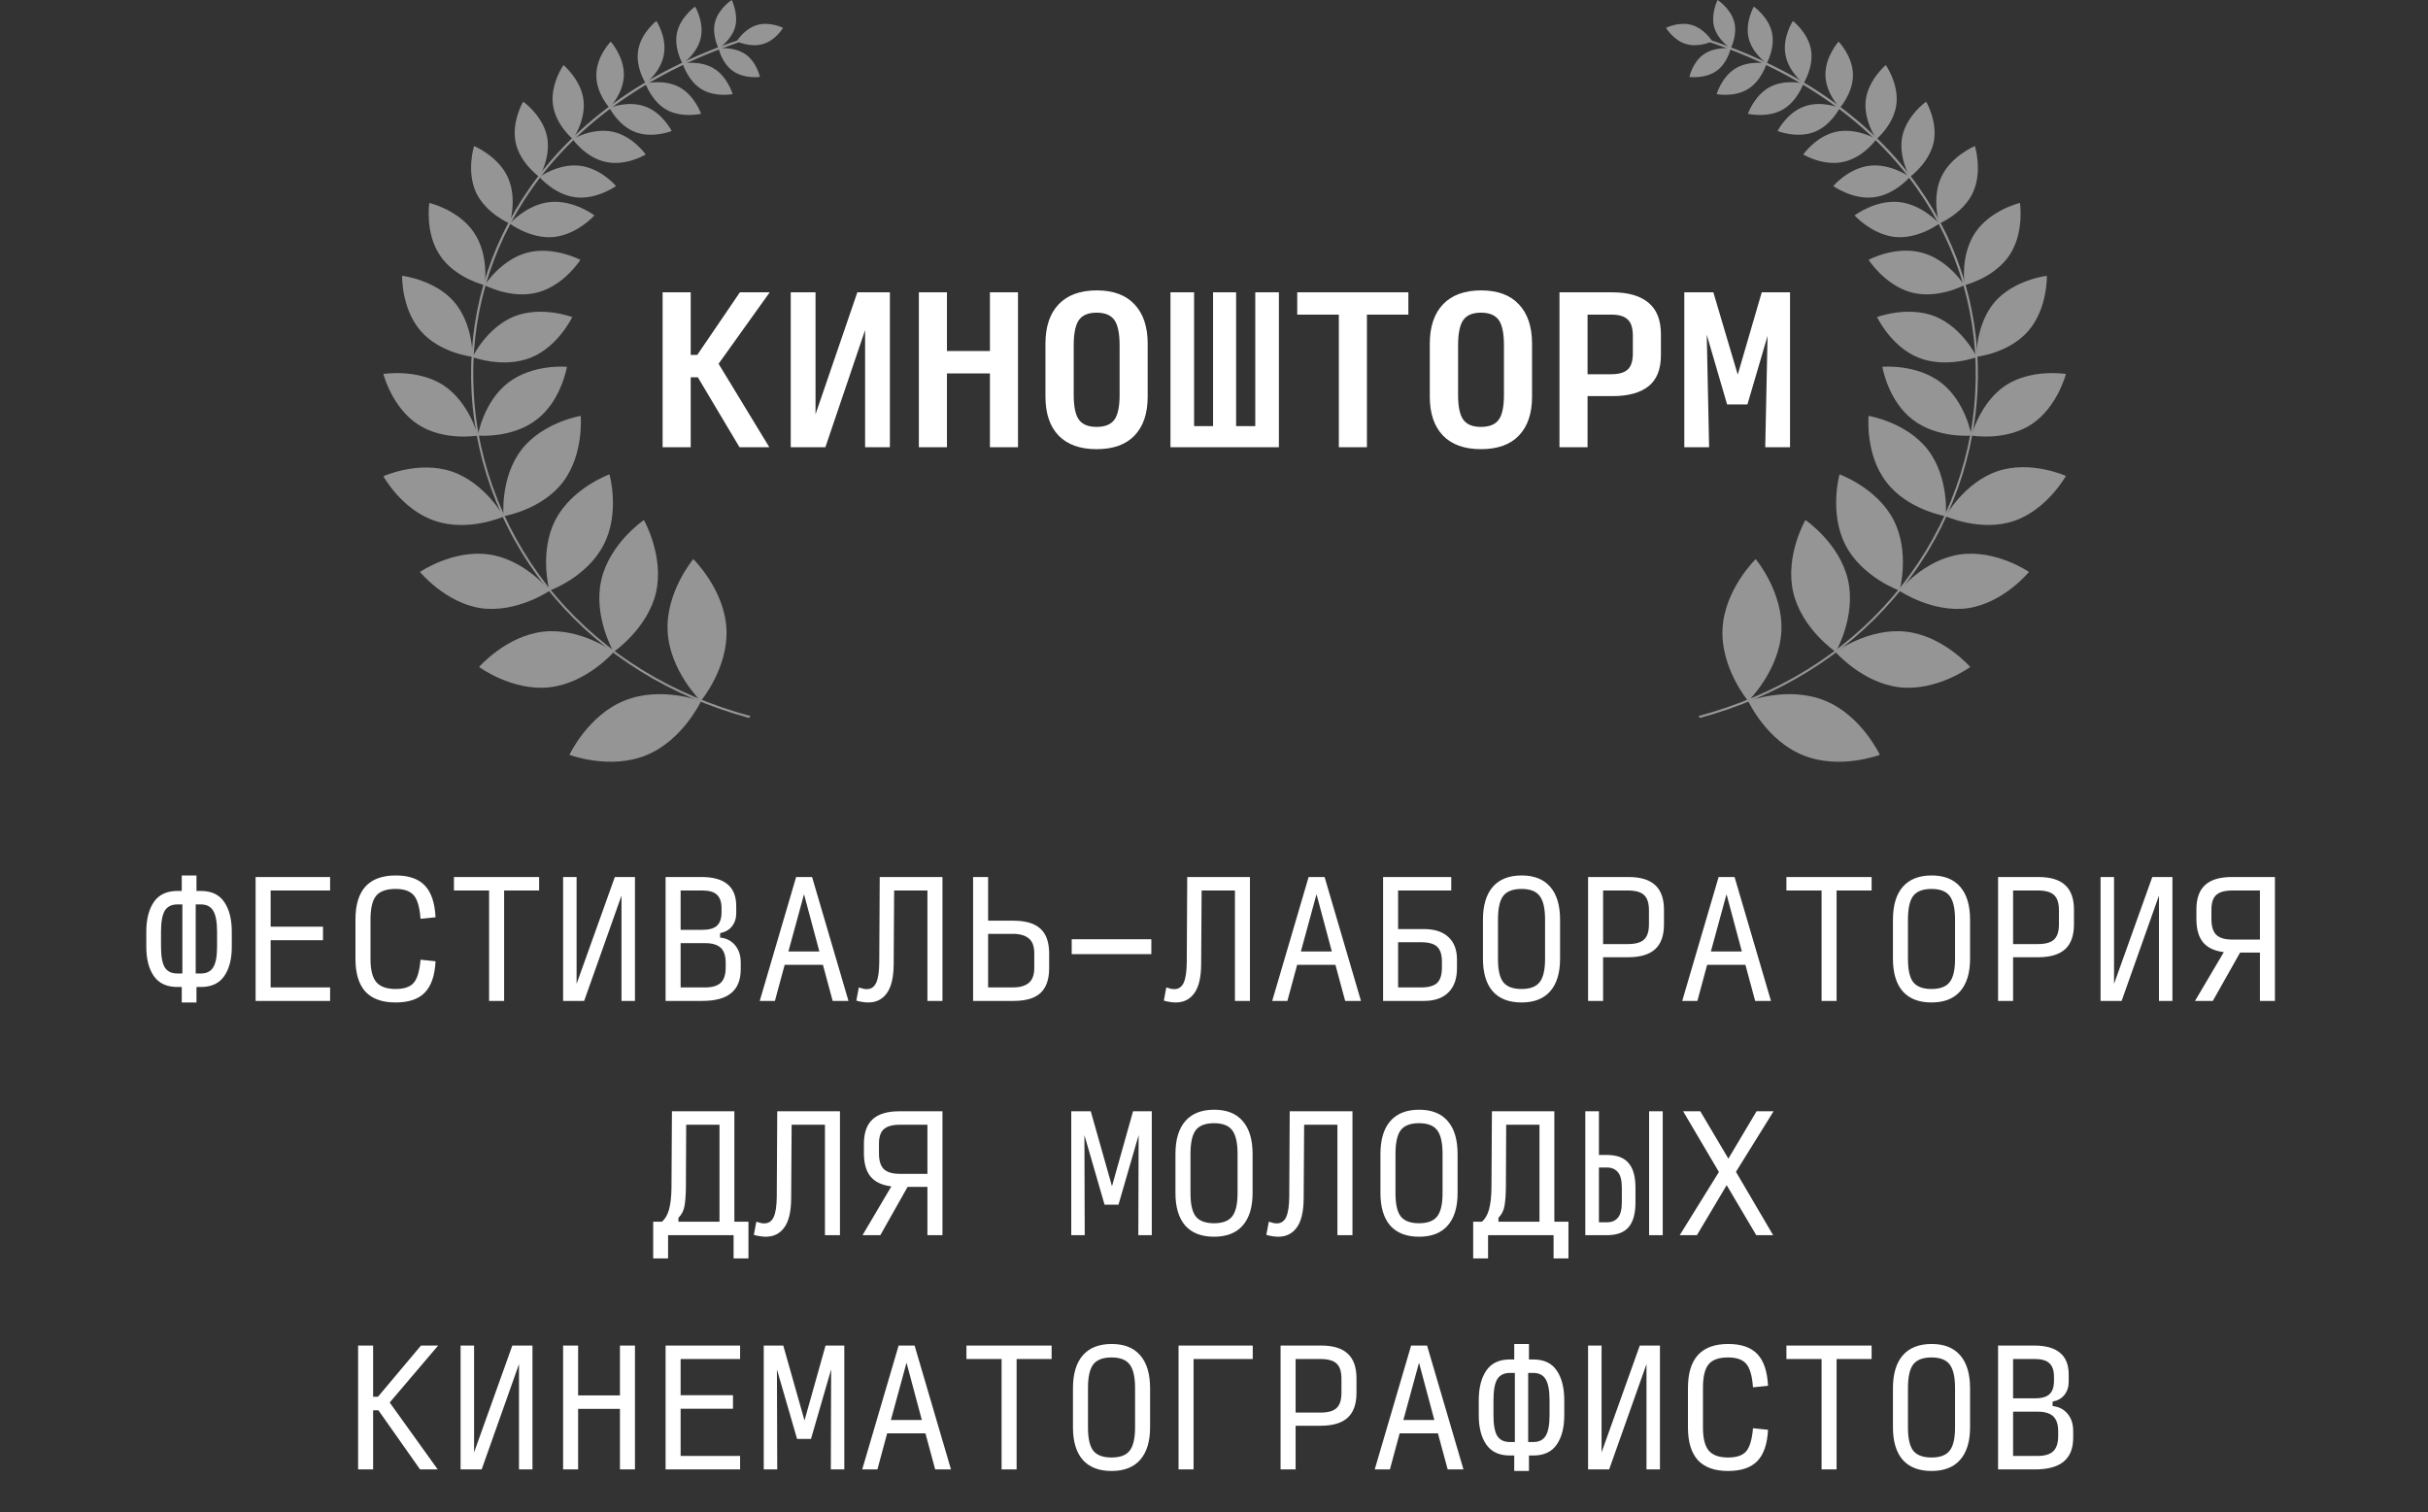 <?xml version="1.0" encoding="UTF-8"?> <svg xmlns="http://www.w3.org/2000/svg" width="114" height="71" viewBox="0 0 114 71" fill="none"><rect x="0" y="0" width="114" height="71" fill="#333333" stroke="none"/><path d="M32.43 17.718V21H31.111V13.727H32.43V16.664H32.739L34.739 13.727H36.139L33.739 17.082L36.121 21H34.721L32.766 17.718H32.43ZM40.618 21V15.5L38.754 21H37.127V13.727H38.291V19.454L40.254 13.727H41.782V21H40.618ZM43.143 21V13.727H44.461V16.482H46.479V13.727H47.797V21H46.479V17.536H44.461V21H43.143ZM51.486 21.091C50.71 21.091 50.116 20.879 49.704 20.454C49.292 20.024 49.086 19.415 49.086 18.627V16.136C49.086 15.342 49.292 14.727 49.704 14.291C50.122 13.854 50.719 13.636 51.495 13.636C52.27 13.636 52.861 13.854 53.267 14.291C53.68 14.727 53.886 15.342 53.886 16.136V18.627C53.886 19.415 53.68 20.024 53.267 20.454C52.861 20.879 52.267 21.091 51.486 21.091ZM51.486 20.046C51.88 20.046 52.158 19.933 52.322 19.709C52.486 19.485 52.568 19.097 52.568 18.546V16.218C52.568 15.655 52.486 15.258 52.322 15.027C52.158 14.797 51.88 14.682 51.486 14.682C51.098 14.682 50.822 14.797 50.658 15.027C50.495 15.258 50.413 15.655 50.413 16.218V18.546C50.413 19.097 50.495 19.485 50.658 19.709C50.822 19.933 51.098 20.046 51.486 20.046ZM54.956 21V13.727H56.065V20.009H56.956V13.727H58.038V20.009H58.938V13.727H60.047V21H54.956ZM62.862 21V14.773H60.908V13.727H66.126V14.773H64.18V21H62.862ZM69.532 21.091C68.757 21.091 68.163 20.879 67.751 20.454C67.339 20.024 67.132 19.415 67.132 18.627V16.136C67.132 15.342 67.339 14.727 67.751 14.291C68.169 13.854 68.766 13.636 69.542 13.636C70.317 13.636 70.908 13.854 71.314 14.291C71.727 14.727 71.933 15.342 71.933 16.136V18.627C71.933 19.415 71.727 20.024 71.314 20.454C70.908 20.879 70.314 21.091 69.532 21.091ZM69.532 20.046C69.927 20.046 70.205 19.933 70.369 19.709C70.532 19.485 70.614 19.097 70.614 18.546V16.218C70.614 15.655 70.532 15.258 70.369 15.027C70.205 14.797 69.927 14.682 69.532 14.682C69.145 14.682 68.869 14.797 68.705 15.027C68.542 15.258 68.46 15.655 68.46 16.218V18.546C68.46 19.097 68.542 19.485 68.705 19.709C68.869 19.933 69.145 20.046 69.532 20.046ZM73.221 21V13.727H75.712C76.451 13.727 77.015 13.891 77.403 14.218C77.791 14.539 77.984 15.033 77.984 15.7V16.673C77.984 17.339 77.791 17.827 77.403 18.136C77.015 18.445 76.451 18.6 75.712 18.6H74.539V21H73.221ZM74.539 17.573H75.648C76.006 17.573 76.263 17.5 76.421 17.355C76.585 17.209 76.666 16.954 76.666 16.591V15.773C76.666 15.403 76.585 15.146 76.421 15C76.263 14.848 76.006 14.773 75.648 14.773H74.539V17.573ZM81.091 18.991L80.136 15.718L80.246 21H79.082V13.727H80.446L81.591 17.591L82.718 13.727H84.046V21H82.882L82.991 15.773L82.046 18.991H81.091Z" fill="white"></path><path d="M9.429 46.346H9.225V47.073H8.534V46.346H8.331C7.831 46.346 7.463 46.176 7.225 45.836C6.988 45.497 6.869 45.036 6.869 44.455V43.756C6.869 43.165 6.988 42.697 7.225 42.353C7.463 42.008 7.831 41.836 8.331 41.836H8.534V41.109H9.225V41.836H9.429C9.928 41.836 10.294 42.008 10.527 42.353C10.764 42.697 10.883 43.165 10.883 43.756V44.455C10.883 45.036 10.764 45.497 10.527 45.836C10.294 46.176 9.928 46.346 9.429 46.346ZM9.429 42.469H9.189V45.713H9.429C9.7 45.713 9.894 45.616 10.011 45.422C10.132 45.228 10.192 44.906 10.192 44.455V43.756C10.192 43.296 10.132 42.966 10.011 42.767C9.894 42.569 9.7 42.469 9.429 42.469ZM8.331 45.713H8.563V42.469H8.331C8.054 42.469 7.855 42.569 7.734 42.767C7.618 42.966 7.56 43.296 7.56 43.756V44.455C7.56 44.906 7.618 45.228 7.734 45.422C7.855 45.616 8.054 45.713 8.331 45.713ZM12.001 47V41.182H15.499V41.815H12.707V43.516H15.165V44.149H12.707V46.367H15.499V47H12.001ZM18.574 47.073C17.943 47.073 17.471 46.903 17.156 46.564C16.845 46.219 16.69 45.708 16.69 45.029V43.182C16.69 42.493 16.845 41.977 17.156 41.633C17.471 41.284 17.946 41.109 18.581 41.109C19.192 41.109 19.648 41.267 19.948 41.582C20.249 41.897 20.416 42.394 20.45 43.073L19.745 43.145C19.706 42.612 19.602 42.246 19.432 42.047C19.262 41.844 18.976 41.742 18.574 41.742C18.137 41.742 17.832 41.851 17.657 42.069C17.483 42.282 17.396 42.651 17.396 43.175V45.036C17.396 45.536 17.485 45.895 17.665 46.113C17.849 46.331 18.152 46.44 18.574 46.44C18.981 46.44 19.267 46.341 19.432 46.142C19.597 45.943 19.701 45.584 19.745 45.066L20.45 45.138C20.416 45.807 20.249 46.297 19.948 46.607C19.648 46.918 19.189 47.073 18.574 47.073ZM22.964 47V41.815H21.314V41.182H25.314V41.815H23.67V47H22.964ZM29.181 47V42.054L27.428 47H26.439V41.182H27.072V46.2L28.868 41.182H29.813V47H29.181ZM31.251 47V41.182H32.931C33.484 41.182 33.894 41.296 34.16 41.524C34.432 41.747 34.568 42.089 34.568 42.549V42.884C34.568 43.126 34.5 43.332 34.364 43.502C34.233 43.667 34.049 43.771 33.811 43.815V44.026C34.107 44.054 34.342 44.176 34.517 44.389C34.691 44.598 34.779 44.867 34.779 45.196V45.516C34.779 46.016 34.628 46.389 34.328 46.636C34.032 46.879 33.581 47 32.975 47H31.251ZM31.957 43.662H32.982C33.292 43.662 33.518 43.599 33.658 43.473C33.804 43.342 33.877 43.131 33.877 42.84V42.644C33.877 42.353 33.804 42.142 33.658 42.011C33.518 41.88 33.292 41.815 32.982 41.815H31.957V43.662ZM31.957 46.367H33.106C33.44 46.367 33.685 46.294 33.84 46.149C33.995 45.999 34.073 45.761 34.073 45.436V45.211C34.073 44.886 33.995 44.651 33.84 44.505C33.685 44.36 33.44 44.287 33.106 44.287H31.957V46.367ZM38.471 44.68L37.751 41.989L37.017 44.68H38.471ZM39.096 47L38.638 45.306H36.842L36.384 47H35.671L37.38 41.182H38.129L39.838 47H39.096ZM43.545 47V41.815H41.982L41.96 45.291C41.955 45.897 41.848 46.346 41.64 46.636C41.431 46.927 41.141 47.073 40.767 47.073C40.66 47.073 40.559 47.063 40.462 47.044C40.37 47.029 40.285 47.01 40.207 46.986L40.324 46.367C40.396 46.392 40.462 46.411 40.52 46.425C40.578 46.44 40.636 46.447 40.694 46.447C40.898 46.447 41.046 46.348 41.138 46.149C41.23 45.95 41.279 45.633 41.283 45.196L41.305 41.182H44.251V47H43.545ZM45.689 47V41.182H46.394V43.233H47.58C48.157 43.233 48.581 43.359 48.852 43.611C49.124 43.858 49.26 44.246 49.26 44.775V45.465C49.26 45.989 49.124 46.377 48.852 46.629C48.586 46.876 48.164 47 47.587 47H45.689ZM46.394 46.367H47.572C47.878 46.367 48.118 46.299 48.292 46.164C48.472 46.023 48.562 45.783 48.562 45.444V44.775C48.562 44.435 48.474 44.198 48.3 44.062C48.125 43.921 47.883 43.851 47.572 43.851H46.394V46.367ZM50.319 44.804V44.105H54.058V44.804H50.319ZM57.983 47V41.815H56.419L56.397 45.291C56.392 45.897 56.286 46.346 56.077 46.636C55.869 46.927 55.578 47.073 55.205 47.073C55.098 47.073 54.996 47.063 54.899 47.044C54.807 47.029 54.722 47.01 54.645 46.986L54.761 46.367C54.834 46.392 54.899 46.411 54.957 46.425C55.016 46.44 55.074 46.447 55.132 46.447C55.336 46.447 55.483 46.348 55.576 46.149C55.668 45.95 55.716 45.633 55.721 45.196L55.743 41.182H58.688V47H57.983ZM62.533 44.68L61.813 41.989L61.079 44.68H62.533ZM63.159 47L62.701 45.306H60.904L60.446 47H59.733L61.443 41.182H62.192L63.901 47H63.159ZM64.939 47V41.182H68.139V41.815H65.644V43.626H66.852C67.351 43.626 67.734 43.749 68.001 43.996C68.272 44.244 68.408 44.595 68.408 45.051V45.473C68.408 45.962 68.272 46.341 68.001 46.607C67.734 46.869 67.353 47 66.859 47H64.939ZM65.644 46.367H66.721C67.075 46.367 67.327 46.297 67.477 46.156C67.627 46.011 67.702 45.771 67.702 45.436V45.16C67.702 44.83 67.627 44.595 67.477 44.455C67.327 44.314 67.075 44.244 66.721 44.244H65.644V46.367ZM71.439 47.073C70.847 47.073 70.396 46.898 70.086 46.549C69.78 46.195 69.628 45.686 69.628 45.022V43.189C69.628 42.51 69.783 41.994 70.093 41.64C70.403 41.286 70.854 41.109 71.446 41.109C72.032 41.109 72.478 41.286 72.784 41.64C73.094 41.994 73.249 42.51 73.249 43.189V45.022C73.249 45.686 73.094 46.195 72.784 46.549C72.478 46.898 72.03 47.073 71.439 47.073ZM71.439 46.44C71.841 46.44 72.125 46.333 72.289 46.12C72.459 45.907 72.544 45.543 72.544 45.029V43.182C72.544 42.658 72.459 42.287 72.289 42.069C72.125 41.851 71.841 41.742 71.439 41.742C71.036 41.742 70.75 41.851 70.58 42.069C70.415 42.287 70.333 42.658 70.333 43.182V45.029C70.333 45.543 70.415 45.907 70.58 46.12C70.75 46.333 71.036 46.44 71.439 46.44ZM74.564 47V41.182H76.455C77.022 41.182 77.441 41.308 77.713 41.56C77.989 41.812 78.127 42.198 78.127 42.716V43.407C78.127 43.931 77.989 44.319 77.713 44.571C77.436 44.823 77.015 44.949 76.447 44.949H75.269V47H74.564ZM75.269 44.331H76.433C76.787 44.331 77.039 44.261 77.189 44.12C77.344 43.979 77.422 43.742 77.422 43.407V42.738C77.422 42.404 77.344 42.166 77.189 42.026C77.039 41.885 76.787 41.815 76.433 41.815H75.269V44.331ZM81.784 44.68L81.064 41.989L80.329 44.68H81.784ZM82.409 47L81.951 45.306H80.154L79.696 47H78.984L80.693 41.182H81.442L83.151 47H82.409ZM85.527 47V41.815H83.876V41.182H87.876V41.815H86.232V47H85.527ZM90.689 47.073C90.097 47.073 89.646 46.898 89.336 46.549C89.03 46.195 88.878 45.686 88.878 45.022V43.189C88.878 42.51 89.033 41.994 89.343 41.64C89.653 41.286 90.104 41.109 90.696 41.109C91.282 41.109 91.728 41.286 92.034 41.64C92.344 41.994 92.499 42.51 92.499 43.189V45.022C92.499 45.686 92.344 46.195 92.034 46.549C91.728 46.898 91.28 47.073 90.689 47.073ZM90.689 46.44C91.091 46.44 91.375 46.333 91.539 46.12C91.709 45.907 91.794 45.543 91.794 45.029V43.182C91.794 42.658 91.709 42.287 91.539 42.069C91.375 41.851 91.091 41.742 90.689 41.742C90.286 41.742 90 41.851 89.83 42.069C89.665 42.287 89.583 42.658 89.583 43.182V45.029C89.583 45.543 89.665 45.907 89.83 46.12C90 46.333 90.286 46.44 90.689 46.44ZM93.814 47V41.182H95.705C96.272 41.182 96.691 41.308 96.963 41.56C97.239 41.812 97.377 42.198 97.377 42.716V43.407C97.377 43.931 97.239 44.319 96.963 44.571C96.686 44.823 96.265 44.949 95.697 44.949H94.519V47H93.814ZM94.519 44.331H95.683C96.037 44.331 96.289 44.261 96.439 44.12C96.594 43.979 96.672 43.742 96.672 43.407V42.738C96.672 42.404 96.594 42.166 96.439 42.026C96.289 41.885 96.037 41.815 95.683 41.815H94.519V44.331ZM101.368 47V42.054L99.615 47H98.626V41.182H99.259V46.2L101.055 41.182H102.001V47H101.368ZM104.813 44.12H106.108V41.815H104.813C104.464 41.815 104.212 41.885 104.057 42.026C103.907 42.161 103.831 42.389 103.831 42.709V43.16C103.831 43.499 103.907 43.744 104.057 43.895C104.212 44.045 104.464 44.12 104.813 44.12ZM106.108 44.731H105.177L103.897 47H103.061L104.413 44.709C103.977 44.656 103.652 44.503 103.439 44.251C103.23 43.994 103.126 43.63 103.126 43.16V42.709C103.126 42.19 103.262 41.807 103.533 41.56C103.805 41.308 104.224 41.182 104.791 41.182H106.813V47H106.108V44.731ZM31.855 57.185V57.367H33.782V52.815H32.218L32.204 55.796C32.199 56.131 32.177 56.41 32.139 56.633C32.1 56.851 32.005 57.035 31.855 57.185ZM31.368 58V59.091H30.669V57.367H31.077C31.227 57.246 31.338 57.057 31.411 56.8C31.484 56.538 31.523 56.189 31.528 55.753L31.549 52.182H34.48V57.367H35.142V59.091H34.444V58H31.368ZM38.733 58V52.815H37.169L37.147 56.291C37.142 56.897 37.036 57.346 36.827 57.636C36.619 57.927 36.328 58.073 35.955 58.073C35.848 58.073 35.746 58.063 35.649 58.044C35.557 58.029 35.472 58.01 35.395 57.986L35.511 57.367C35.584 57.392 35.649 57.411 35.707 57.425C35.766 57.44 35.824 57.447 35.882 57.447C36.086 57.447 36.233 57.348 36.326 57.149C36.418 56.95 36.466 56.633 36.471 56.196L36.493 52.182H39.438V58H38.733ZM42.251 55.12H43.545V52.815H42.251C41.902 52.815 41.65 52.885 41.494 53.026C41.344 53.161 41.269 53.389 41.269 53.709V54.16C41.269 54.499 41.344 54.744 41.494 54.895C41.65 55.045 41.902 55.12 42.251 55.12ZM43.545 55.731H42.614L41.334 58H40.498L41.851 55.709C41.414 55.656 41.09 55.503 40.876 55.251C40.668 54.994 40.563 54.63 40.563 54.16V53.709C40.563 53.19 40.699 52.807 40.971 52.56C41.242 52.308 41.662 52.182 42.229 52.182H44.251V58H43.545V55.731ZM51.861 56.567L50.916 53.302L50.93 58H50.298V52.182H51.214L52.21 55.702L53.199 52.182H54.079V58H53.447L53.461 53.302L52.516 56.567H51.861ZM57.001 58.073C56.41 58.073 55.959 57.898 55.648 57.549C55.343 57.195 55.19 56.686 55.19 56.022V54.189C55.19 53.51 55.345 52.994 55.656 52.64C55.966 52.286 56.417 52.109 57.008 52.109C57.595 52.109 58.041 52.286 58.346 52.64C58.657 52.994 58.812 53.51 58.812 54.189V56.022C58.812 56.686 58.657 57.195 58.346 57.549C58.041 57.898 57.593 58.073 57.001 58.073ZM57.001 57.44C57.403 57.44 57.687 57.333 57.852 57.12C58.022 56.907 58.106 56.543 58.106 56.029V54.182C58.106 53.658 58.022 53.287 57.852 53.069C57.687 52.851 57.403 52.742 57.001 52.742C56.599 52.742 56.312 52.851 56.143 53.069C55.978 53.287 55.896 53.658 55.896 54.182V56.029C55.896 56.543 55.978 56.907 56.143 57.12C56.312 57.333 56.599 57.44 57.001 57.44ZM62.795 58V52.815H61.232L61.21 56.291C61.205 56.897 61.098 57.346 60.89 57.636C60.681 57.927 60.391 58.073 60.017 58.073C59.91 58.073 59.809 58.063 59.712 58.044C59.62 58.029 59.535 58.01 59.457 57.986L59.574 57.367C59.646 57.392 59.712 57.411 59.77 57.425C59.828 57.44 59.886 57.447 59.944 57.447C60.148 57.447 60.296 57.348 60.388 57.149C60.48 56.95 60.529 56.633 60.533 56.196L60.555 52.182H63.501V58H62.795ZM66.626 58.073C66.034 58.073 65.584 57.898 65.273 57.549C64.968 57.195 64.815 56.686 64.815 56.022V54.189C64.815 53.51 64.97 52.994 65.281 52.64C65.591 52.286 66.042 52.109 66.633 52.109C67.22 52.109 67.666 52.286 67.972 52.64C68.282 52.994 68.437 53.51 68.437 54.189V56.022C68.437 56.686 68.282 57.195 67.972 57.549C67.666 57.898 67.218 58.073 66.626 58.073ZM66.626 57.44C67.028 57.44 67.312 57.333 67.477 57.12C67.647 56.907 67.731 56.543 67.731 56.029V54.182C67.731 53.658 67.647 53.287 67.477 53.069C67.312 52.851 67.028 52.742 66.626 52.742C66.224 52.742 65.938 52.851 65.768 53.069C65.603 53.287 65.521 53.658 65.521 54.182V56.029C65.521 56.543 65.603 56.907 65.768 57.12C65.938 57.333 66.224 57.44 66.626 57.44ZM70.355 57.185V57.367H72.282V52.815H70.719L70.704 55.796C70.699 56.131 70.677 56.41 70.638 56.633C70.6 56.851 70.505 57.035 70.355 57.185ZM69.868 58V59.091H69.169V57.367H69.577C69.727 57.246 69.838 57.057 69.911 56.8C69.984 56.538 70.023 56.189 70.028 55.753L70.049 52.182H72.98V57.367H73.642V59.091H72.944V58H69.868ZM74.433 58V52.182H75.073V54.233H75.444C75.909 54.233 76.249 54.359 76.462 54.611C76.68 54.858 76.789 55.246 76.789 55.775V56.465C76.789 56.989 76.68 57.377 76.462 57.629C76.249 57.876 75.912 58 75.451 58H74.433ZM77.429 58V52.182H78.069V58H77.429ZM75.073 57.396H75.444C75.667 57.396 75.839 57.326 75.96 57.185C76.086 57.04 76.149 56.793 76.149 56.444V55.775C76.149 55.425 76.086 55.181 75.96 55.04C75.839 54.895 75.667 54.822 75.444 54.822H75.073V57.396ZM82.46 58L81.071 55.651L79.674 58H78.867L80.707 55.033L79.027 52.182H79.834L81.151 54.407L82.474 52.182H83.274L81.507 55.026L83.253 58H82.46ZM17.519 66.222V69H16.814V63.182H17.519V65.589H17.745L19.767 63.182H20.574L18.297 65.858L20.552 69H19.723L17.767 66.222H17.519ZM24.368 69V64.055L22.615 69H21.626V63.182H22.259V68.2L24.055 63.182H25.001V69H24.368ZM26.439 69V63.182H27.144V65.524H29.108V63.182H29.813V69H29.108V66.156H27.144V69H26.439ZM31.251 69V63.182H34.749V63.815H31.957V65.516H34.415V66.149H31.957V68.367H34.749V69H31.251ZM37.424 67.567L36.478 64.302L36.493 69H35.86V63.182H36.776L37.773 66.702L38.762 63.182H39.642V69H39.009L39.024 64.302L38.078 67.567H37.424ZM43.283 66.68L42.563 63.989L41.829 66.68H43.283ZM43.909 69L43.451 67.305H41.654L41.196 69H40.483L42.193 63.182H42.942L44.651 69H43.909ZM47.027 69V63.815H45.376V63.182H49.376V63.815H47.732V69H47.027ZM52.188 69.073C51.597 69.073 51.146 68.898 50.836 68.549C50.53 68.195 50.378 67.686 50.378 67.022V65.189C50.378 64.51 50.533 63.994 50.843 63.64C51.153 63.286 51.604 63.109 52.196 63.109C52.782 63.109 53.228 63.286 53.534 63.64C53.844 63.994 53.999 64.51 53.999 65.189V67.022C53.999 67.686 53.844 68.195 53.534 68.549C53.228 68.898 52.78 69.073 52.188 69.073ZM52.188 68.44C52.591 68.44 52.875 68.333 53.039 68.12C53.209 67.907 53.294 67.543 53.294 67.029V65.182C53.294 64.658 53.209 64.287 53.039 64.069C52.875 63.851 52.591 63.742 52.188 63.742C51.786 63.742 51.5 63.851 51.33 64.069C51.166 64.287 51.083 64.658 51.083 65.182V67.029C51.083 67.543 51.166 67.907 51.33 68.12C51.5 68.333 51.786 68.44 52.188 68.44ZM55.336 69V63.182H58.819V63.815H56.041V69H55.336ZM60.126 69V63.182H62.017C62.584 63.182 63.004 63.308 63.275 63.56C63.552 63.812 63.69 64.198 63.69 64.716V65.407C63.69 65.931 63.552 66.319 63.275 66.571C62.999 66.823 62.577 66.949 62.01 66.949H60.832V69H60.126ZM60.832 66.331H61.995C62.349 66.331 62.601 66.261 62.752 66.12C62.907 65.979 62.984 65.742 62.984 65.407V64.738C62.984 64.404 62.907 64.166 62.752 64.025C62.601 63.885 62.349 63.815 61.995 63.815H60.832V66.331ZM67.346 66.68L66.626 63.989L65.891 66.68H67.346ZM67.972 69L67.513 67.305H65.717L65.259 69H64.546L66.255 63.182H67.004L68.713 69H67.972ZM71.991 68.346H71.788V69.073H71.097V68.346H70.893C70.394 68.346 70.025 68.176 69.788 67.836C69.55 67.497 69.431 67.036 69.431 66.454V65.756C69.431 65.165 69.55 64.697 69.788 64.353C70.025 64.008 70.394 63.836 70.893 63.836H71.097V63.109H71.788V63.836H71.991C72.491 63.836 72.857 64.008 73.089 64.353C73.327 64.697 73.446 65.165 73.446 65.756V66.454C73.446 67.036 73.327 67.497 73.089 67.836C72.857 68.176 72.491 68.346 71.991 68.346ZM71.991 64.469H71.751V67.713H71.991C72.263 67.713 72.457 67.616 72.573 67.422C72.694 67.228 72.755 66.906 72.755 66.454V65.756C72.755 65.296 72.694 64.966 72.573 64.767C72.457 64.569 72.263 64.469 71.991 64.469ZM70.893 67.713H71.126V64.469H70.893C70.617 64.469 70.418 64.569 70.297 64.767C70.18 64.966 70.122 65.296 70.122 65.756V66.454C70.122 66.906 70.18 67.228 70.297 67.422C70.418 67.616 70.617 67.713 70.893 67.713ZM77.306 69V64.055L75.553 69H74.564V63.182H75.197V68.2L76.993 63.182H77.938V69H77.306ZM81.136 69.073C80.506 69.073 80.033 68.903 79.718 68.564C79.408 68.219 79.253 67.708 79.253 67.029V65.182C79.253 64.493 79.408 63.977 79.718 63.633C80.033 63.284 80.508 63.109 81.144 63.109C81.754 63.109 82.21 63.267 82.511 63.582C82.811 63.897 82.979 64.394 83.013 65.073L82.307 65.145C82.268 64.612 82.164 64.246 81.994 64.047C81.825 63.844 81.539 63.742 81.136 63.742C80.7 63.742 80.394 63.851 80.22 64.069C80.045 64.282 79.958 64.651 79.958 65.174V67.036C79.958 67.536 80.048 67.894 80.227 68.113C80.411 68.331 80.714 68.44 81.136 68.44C81.543 68.44 81.83 68.341 81.994 68.142C82.159 67.943 82.263 67.584 82.307 67.066L83.013 67.138C82.979 67.807 82.811 68.297 82.511 68.607C82.21 68.918 81.752 69.073 81.136 69.073ZM85.527 69V63.815H83.876V63.182H87.876V63.815H86.232V69H85.527ZM90.689 69.073C90.097 69.073 89.646 68.898 89.336 68.549C89.03 68.195 88.878 67.686 88.878 67.022V65.189C88.878 64.51 89.033 63.994 89.343 63.64C89.653 63.286 90.104 63.109 90.696 63.109C91.282 63.109 91.728 63.286 92.034 63.64C92.344 63.994 92.499 64.51 92.499 65.189V67.022C92.499 67.686 92.344 68.195 92.034 68.549C91.728 68.898 91.28 69.073 90.689 69.073ZM90.689 68.44C91.091 68.44 91.375 68.333 91.539 68.12C91.709 67.907 91.794 67.543 91.794 67.029V65.182C91.794 64.658 91.709 64.287 91.539 64.069C91.375 63.851 91.091 63.742 90.689 63.742C90.286 63.742 90 63.851 89.83 64.069C89.665 64.287 89.583 64.658 89.583 65.182V67.029C89.583 67.543 89.665 67.907 89.83 68.12C90 68.333 90.286 68.44 90.689 68.44ZM93.814 69V63.182H95.494C96.046 63.182 96.456 63.296 96.723 63.524C96.994 63.747 97.13 64.088 97.13 64.549V64.884C97.13 65.126 97.062 65.332 96.927 65.502C96.796 65.667 96.611 65.771 96.374 65.814V66.025C96.669 66.055 96.905 66.176 97.079 66.389C97.254 66.598 97.341 66.867 97.341 67.196V67.516C97.341 68.016 97.191 68.389 96.89 68.636C96.594 68.879 96.143 69 95.537 69H93.814ZM94.519 65.662H95.545C95.855 65.662 96.08 65.599 96.221 65.473C96.367 65.342 96.439 65.131 96.439 64.84V64.644C96.439 64.353 96.367 64.142 96.221 64.011C96.08 63.88 95.855 63.815 95.545 63.815H94.519V65.662ZM94.519 68.367H95.668C96.003 68.367 96.248 68.294 96.403 68.149C96.558 67.999 96.636 67.761 96.636 67.436V67.211C96.636 66.886 96.558 66.651 96.403 66.505C96.248 66.36 96.003 66.287 95.668 66.287H94.519V68.367Z" fill="white"></path><g opacity="0.48"><path d="M35.238 33.624C31.567 32.64 28.425 30.717 26.12 28.015C23.8 25.299 22.42 21.892 22.243 18.412C22.052 14.962 23.007 11.658 24.989 8.839C27.162 5.755 30.525 3.391 34.709 1.982L34.68 1.879C30.466 3.288 27.089 5.667 24.901 8.78C22.904 11.614 21.95 14.947 22.141 18.412C22.331 21.922 23.712 25.358 26.046 28.074C28.366 30.79 31.494 32.714 35.165 33.712C35.194 33.683 35.223 33.654 35.238 33.624Z" fill="url(#paint0_linear_52_3328)"></path><path d="M35.811 2.07C35.209 2.246 34.592 1.938 34.592 1.938C34.592 1.938 34.945 1.351 35.547 1.175C36.149 0.998 36.765 1.307 36.765 1.307C36.765 1.307 36.413 1.909 35.811 2.07Z" fill="url(#paint1_linear_52_3328)"></path><path d="M33.579 1.013C33.755 0.382 34.357 0 34.357 0C34.357 0 34.68 0.646 34.519 1.263C34.342 1.894 33.74 2.276 33.74 2.276C33.74 2.276 33.403 1.63 33.579 1.013Z" fill="url(#paint2_linear_52_3328)"></path><path d="M34.431 3.347C33.888 2.98 33.741 2.275 33.741 2.275C33.741 2.275 34.446 2.173 34.989 2.54C35.532 2.907 35.679 3.612 35.679 3.612C35.679 3.612 34.959 3.714 34.431 3.347Z" fill="url(#paint3_linear_52_3328)"></path><path d="M31.788 1.527C31.949 0.793 32.639 0.309 32.639 0.309C32.639 0.309 33.065 1.028 32.904 1.777C32.742 2.511 32.052 2.996 32.052 2.996C32.052 2.996 31.626 2.261 31.788 1.527Z" fill="url(#paint4_linear_52_3328)"></path><path d="M32.933 4.185C32.287 3.788 32.052 2.981 32.052 2.981C32.052 2.981 32.874 2.819 33.52 3.216C34.166 3.612 34.401 4.42 34.401 4.42C34.401 4.42 33.579 4.581 32.933 4.185Z" fill="url(#paint5_linear_52_3328)"></path><path d="M29.967 2.349C30.099 1.541 30.819 0.983 30.819 0.983C30.819 0.983 31.318 1.747 31.171 2.555C31.039 3.362 30.319 3.92 30.319 3.92C30.319 3.92 29.82 3.157 29.967 2.349Z" fill="url(#paint6_linear_52_3328)"></path><path d="M31.318 5.168C30.598 4.772 30.305 3.92 30.305 3.92C30.305 3.92 31.186 3.7 31.905 4.096C32.625 4.493 32.918 5.344 32.918 5.344C32.918 5.344 32.037 5.55 31.318 5.168Z" fill="url(#paint7_linear_52_3328)"></path><path d="M28 3.494C28.014 2.628 28.675 1.953 28.675 1.953C28.675 1.953 29.306 2.657 29.292 3.524C29.277 4.39 28.616 5.065 28.616 5.065C28.616 5.065 27.97 4.361 28 3.494Z" fill="url(#paint8_linear_52_3328)"></path><path d="M29.849 6.211C29.041 5.917 28.616 5.066 28.616 5.066C28.616 5.066 29.497 4.699 30.304 5.007C31.112 5.301 31.538 6.152 31.538 6.152C31.538 6.152 30.657 6.505 29.849 6.211Z" fill="url(#paint9_linear_52_3328)"></path><path d="M25.958 4.889C25.841 3.935 26.457 3.054 26.457 3.054C26.457 3.054 27.28 3.744 27.397 4.698C27.515 5.653 26.898 6.534 26.898 6.534C26.898 6.534 26.076 5.858 25.958 4.889Z" fill="url(#paint10_linear_52_3328)"></path><path d="M28.454 7.606C27.5 7.415 26.883 6.534 26.883 6.534C26.883 6.534 27.793 5.991 28.748 6.182C29.702 6.373 30.319 7.254 30.319 7.254C30.319 7.254 29.408 7.812 28.454 7.606Z" fill="url(#paint11_linear_52_3328)"></path><path d="M24.212 6.695C24.006 5.712 24.564 4.772 24.564 4.772C24.564 4.772 25.46 5.403 25.68 6.387C25.885 7.371 25.327 8.311 25.327 8.311C25.327 8.311 24.417 7.665 24.212 6.695Z" fill="url(#paint12_linear_52_3328)"></path><path d="M27.03 9.265C26.032 9.147 25.327 8.31 25.327 8.31C25.327 8.31 26.223 7.664 27.221 7.782C28.22 7.899 28.924 8.736 28.924 8.736C28.924 8.736 28.014 9.382 27.03 9.265Z" fill="url(#paint13_linear_52_3328)"></path><path d="M22.346 9.03C21.891 8.017 22.258 6.857 22.258 6.857C22.258 6.857 23.389 7.327 23.844 8.325C24.299 9.324 23.932 10.498 23.932 10.498C23.932 10.498 22.816 10.028 22.346 9.03Z" fill="url(#paint14_linear_52_3328)"></path><path d="M26.003 11.13C24.902 11.232 23.933 10.498 23.933 10.498C23.933 10.498 24.74 9.588 25.841 9.485C26.943 9.382 27.912 10.116 27.912 10.116C27.912 10.116 27.104 11.012 26.003 11.13Z" fill="url(#paint15_linear_52_3328)"></path><path d="M20.658 11.996C19.939 10.924 20.159 9.529 20.159 9.529C20.159 9.529 21.539 9.852 22.258 10.924C22.978 11.996 22.758 13.391 22.758 13.391C22.758 13.391 21.377 13.068 20.658 11.996Z" fill="url(#paint16_linear_52_3328)"></path><path d="M25.253 13.729C24.005 14.067 22.757 13.391 22.757 13.391C22.757 13.391 23.521 12.187 24.754 11.864C25.988 11.541 27.25 12.202 27.25 12.202C27.25 12.202 26.502 13.391 25.253 13.729Z" fill="url(#paint17_linear_52_3328)"></path><path d="M19.747 15.535C18.837 14.478 18.881 12.951 18.881 12.951C18.881 12.951 20.408 13.127 21.318 14.169C22.229 15.227 22.184 16.754 22.184 16.754C22.184 16.754 20.657 16.592 19.747 15.535Z" fill="url(#paint18_linear_52_3328)"></path><path d="M24.915 16.797C23.623 17.311 22.184 16.768 22.184 16.768C22.184 16.768 22.845 15.388 24.137 14.859C25.429 14.345 26.868 14.889 26.868 14.889C26.868 14.889 26.207 16.284 24.915 16.797Z" fill="url(#paint19_linear_52_3328)"></path><path d="M19.615 19.925C18.396 19.117 18 17.561 18 17.561C18 17.561 19.586 17.297 20.819 18.089C22.038 18.897 22.434 20.453 22.434 20.453C22.434 20.453 20.834 20.732 19.615 19.925Z" fill="url(#paint20_linear_52_3328)"></path><path d="M25.195 19.705C24.035 20.601 22.434 20.454 22.434 20.454C22.434 20.454 22.698 18.868 23.858 17.972C25.018 17.076 26.619 17.223 26.619 17.223C26.619 17.223 26.355 18.824 25.195 19.705Z" fill="url(#paint21_linear_52_3328)"></path><path d="M20.437 24.462C18.866 23.948 18 22.362 18 22.362C18 22.362 19.659 21.613 21.216 22.142C22.772 22.671 23.653 24.256 23.653 24.256C23.653 24.256 21.994 24.991 20.437 24.462Z" fill="url(#paint22_linear_52_3328)"></path><path d="M26.428 22.642C25.43 23.948 23.639 24.242 23.639 24.242C23.639 24.242 23.477 22.436 24.476 21.129C25.474 19.823 27.265 19.529 27.265 19.529C27.265 19.529 27.427 21.335 26.428 22.642Z" fill="url(#paint23_linear_52_3328)"></path><path d="M22.581 28.559C20.908 28.309 19.718 26.856 19.718 26.856C19.718 26.856 21.26 25.799 22.949 26.034C24.637 26.268 25.812 27.737 25.812 27.737C25.812 27.737 24.27 28.794 22.581 28.559Z" fill="url(#paint24_linear_52_3328)"></path><path d="M28.337 25.593C27.559 27.105 25.797 27.737 25.797 27.737C25.797 27.737 25.298 25.93 26.076 24.418C26.855 22.906 28.616 22.274 28.616 22.274C28.616 22.274 29.13 24.081 28.337 25.593Z" fill="url(#paint25_linear_52_3328)"></path><path d="M25.797 32.274C24.05 32.465 22.493 31.319 22.493 31.319C22.493 31.319 23.771 29.851 25.518 29.66C27.265 29.469 28.822 30.614 28.822 30.614C28.822 30.614 27.544 32.083 25.797 32.274Z" fill="url(#paint26_linear_52_3328)"></path><path d="M30.805 27.81C30.408 29.528 28.808 30.614 28.808 30.614C28.808 30.614 27.838 28.926 28.235 27.223C28.631 25.505 30.232 24.418 30.232 24.418C30.232 24.418 31.186 26.092 30.805 27.81Z" fill="url(#paint27_linear_52_3328)"></path><path d="M30.348 35.46C28.645 36.165 26.736 35.445 26.736 35.445C26.736 35.445 27.603 33.595 29.306 32.905C31.009 32.2 32.918 32.92 32.918 32.92C32.918 32.92 32.052 34.77 30.348 35.46Z" fill="url(#paint28_linear_52_3328)"></path><path d="M34.107 29.514C34.21 31.364 32.903 32.92 32.903 32.92C32.903 32.92 31.449 31.496 31.347 29.66C31.244 27.81 32.551 26.254 32.551 26.254C32.551 26.254 34.004 27.663 34.107 29.514Z" fill="url(#paint29_linear_52_3328)"></path><path d="M79.747 33.624C83.418 32.64 86.56 30.717 88.865 28.015C91.185 25.299 92.566 21.892 92.742 18.412C92.933 14.962 91.978 11.658 89.996 8.839C87.823 5.755 84.46 3.391 80.276 1.982L80.305 1.879C84.519 3.288 87.896 5.667 90.084 8.78C92.081 11.614 93.035 14.947 92.844 18.412C92.654 21.922 91.273 25.358 88.939 28.074C86.619 30.79 83.491 32.714 79.82 33.712C79.806 33.683 79.776 33.654 79.747 33.624Z" fill="url(#paint30_linear_52_3328)"></path><path d="M79.174 2.07C79.776 2.246 80.393 1.938 80.393 1.938C80.393 1.938 80.04 1.351 79.438 1.175C78.836 0.998 78.22 1.307 78.22 1.307C78.22 1.307 78.587 1.909 79.174 2.07Z" fill="url(#paint31_linear_52_3328)"></path><path d="M81.421 1.013C81.245 0.382 80.643 0 80.643 0C80.643 0 80.32 0.646 80.481 1.263C80.657 1.894 81.26 2.276 81.26 2.276C81.26 2.276 81.597 1.63 81.421 1.013Z" fill="url(#paint32_linear_52_3328)"></path><path d="M80.569 3.347C81.112 2.98 81.259 2.275 81.259 2.275C81.259 2.275 80.554 2.173 80.011 2.54C79.468 2.907 79.321 3.612 79.321 3.612C79.321 3.612 80.026 3.714 80.569 3.347Z" fill="url(#paint33_linear_52_3328)"></path><path d="M83.197 1.527C83.036 0.793 82.346 0.309 82.346 0.309C82.346 0.309 81.935 1.028 82.096 1.762C82.258 2.496 82.948 2.981 82.948 2.981C82.948 2.981 83.359 2.261 83.197 1.527Z" fill="url(#paint34_linear_52_3328)"></path><path d="M82.067 4.185C82.713 3.788 82.948 2.981 82.948 2.981C82.948 2.981 82.126 2.819 81.48 3.216C80.834 3.612 80.599 4.42 80.599 4.42C80.599 4.42 81.421 4.581 82.067 4.185Z" fill="url(#paint35_linear_52_3328)"></path><path d="M85.033 2.349C84.901 1.541 84.181 0.983 84.181 0.983C84.181 0.983 83.682 1.747 83.829 2.555C83.961 3.362 84.68 3.92 84.68 3.92C84.68 3.92 85.165 3.157 85.033 2.349Z" fill="url(#paint36_linear_52_3328)"></path><path d="M83.667 5.168C84.387 4.772 84.68 3.92 84.68 3.92C84.68 3.92 83.799 3.7 83.08 4.096C82.361 4.493 82.067 5.344 82.067 5.344C82.067 5.344 82.948 5.55 83.667 5.168Z" fill="url(#paint37_linear_52_3328)"></path><path d="M87 3.494C86.986 2.628 86.325 1.953 86.325 1.953C86.325 1.953 85.694 2.657 85.708 3.524C85.723 4.39 86.384 5.065 86.384 5.065C86.384 5.065 87.015 4.361 87 3.494Z" fill="url(#paint38_linear_52_3328)"></path><path d="M85.15 6.211C85.958 5.917 86.383 5.066 86.383 5.066C86.383 5.066 85.502 4.699 84.695 5.007C83.887 5.301 83.461 6.152 83.461 6.152C83.461 6.152 84.342 6.505 85.15 6.211Z" fill="url(#paint39_linear_52_3328)"></path><path d="M89.041 4.889C89.159 3.935 88.542 3.054 88.542 3.054C88.542 3.054 87.72 3.744 87.602 4.698C87.485 5.653 88.102 6.534 88.102 6.534C88.102 6.534 88.924 5.858 89.041 4.889Z" fill="url(#paint40_linear_52_3328)"></path><path d="M86.531 7.606C87.485 7.415 88.102 6.534 88.102 6.534C88.102 6.534 87.192 5.991 86.237 6.182C85.283 6.373 84.666 7.254 84.666 7.254C84.666 7.254 85.591 7.812 86.531 7.606Z" fill="url(#paint41_linear_52_3328)"></path><path d="M90.789 6.695C90.994 5.712 90.436 4.772 90.436 4.772C90.436 4.772 89.541 5.403 89.32 6.387C89.115 7.371 89.673 8.311 89.673 8.311C89.673 8.311 90.569 7.665 90.789 6.695Z" fill="url(#paint42_linear_52_3328)"></path><path d="M87.97 9.265C88.968 9.147 89.673 8.31 89.673 8.31C89.673 8.31 88.777 7.664 87.779 7.782C86.781 7.899 86.076 8.736 86.076 8.736C86.076 8.736 86.971 9.382 87.97 9.265Z" fill="url(#paint43_linear_52_3328)"></path><path d="M92.639 9.03C93.094 8.032 92.727 6.857 92.727 6.857C92.727 6.857 91.597 7.327 91.141 8.325C90.686 9.324 91.053 10.498 91.053 10.498C91.053 10.498 92.184 10.028 92.639 9.03Z" fill="url(#paint44_linear_52_3328)"></path><path d="M88.983 11.13C90.084 11.232 91.053 10.498 91.053 10.498C91.053 10.498 90.245 9.588 89.144 9.485C88.043 9.382 87.074 10.116 87.074 10.116C87.074 10.116 87.881 11.012 88.983 11.13Z" fill="url(#paint45_linear_52_3328)"></path><path d="M94.341 11.996C95.061 10.924 94.841 9.529 94.841 9.529C94.841 9.529 93.46 9.852 92.741 10.924C92.022 11.996 92.242 13.391 92.242 13.391C92.242 13.391 93.607 13.068 94.341 11.996Z" fill="url(#paint46_linear_52_3328)"></path><path d="M89.731 13.728C90.979 14.066 92.228 13.391 92.228 13.391C92.228 13.391 91.479 12.187 90.231 11.864C88.983 11.526 87.734 12.201 87.734 12.201C87.734 12.201 88.498 13.391 89.731 13.728Z" fill="url(#paint47_linear_52_3328)"></path><path d="M95.238 15.535C96.148 14.478 96.104 12.951 96.104 12.951C96.104 12.951 94.577 13.127 93.666 14.169C92.756 15.227 92.8 16.754 92.8 16.754C92.8 16.754 94.327 16.592 95.238 15.535Z" fill="url(#paint48_linear_52_3328)"></path><path d="M90.084 16.797C91.376 17.311 92.815 16.768 92.815 16.768C92.815 16.768 92.154 15.388 90.862 14.859C89.57 14.345 88.131 14.889 88.131 14.889C88.131 14.889 88.792 16.284 90.084 16.797Z" fill="url(#paint49_linear_52_3328)"></path><path d="M95.384 19.925C96.603 19.117 96.999 17.561 96.999 17.561C96.999 17.561 95.413 17.297 94.18 18.089C92.961 18.897 92.565 20.453 92.565 20.453C92.565 20.453 94.151 20.732 95.384 19.925Z" fill="url(#paint50_linear_52_3328)"></path><path d="M89.805 19.705C90.965 20.601 92.565 20.454 92.565 20.454C92.565 20.454 92.301 18.868 91.141 17.972C89.981 17.076 88.38 17.223 88.38 17.223C88.38 17.223 88.645 18.824 89.805 19.705Z" fill="url(#paint51_linear_52_3328)"></path><path d="M94.562 24.462C96.119 23.933 97 22.348 97 22.348C97 22.348 95.341 21.599 93.784 22.127C92.228 22.656 91.347 24.242 91.347 24.242C91.347 24.242 93.006 24.991 94.562 24.462Z" fill="url(#paint52_linear_52_3328)"></path><path d="M88.572 22.641C89.57 23.948 91.362 24.242 91.362 24.242C91.362 24.242 91.523 22.436 90.525 21.129C89.526 19.822 87.735 19.528 87.735 19.528C87.735 19.528 87.559 21.334 88.572 22.641Z" fill="url(#paint53_linear_52_3328)"></path><path d="M92.403 28.559C94.077 28.309 95.266 26.856 95.266 26.856C95.266 26.856 93.725 25.799 92.036 26.034C90.347 26.268 89.173 27.737 89.173 27.737C89.173 27.737 90.729 28.794 92.403 28.559Z" fill="url(#paint54_linear_52_3328)"></path><path d="M86.648 25.593C87.426 27.105 89.188 27.737 89.188 27.737C89.188 27.737 89.688 25.93 88.909 24.418C88.131 22.906 86.369 22.274 86.369 22.274C86.369 22.274 85.87 24.081 86.648 25.593Z" fill="url(#paint55_linear_52_3328)"></path><path d="M89.203 32.274C90.95 32.465 92.507 31.319 92.507 31.319C92.507 31.319 91.229 29.851 89.482 29.66C87.735 29.469 86.178 30.614 86.178 30.614C86.178 30.614 87.456 32.083 89.203 32.274Z" fill="url(#paint56_linear_52_3328)"></path><path d="M84.196 27.81C84.592 29.528 86.193 30.614 86.193 30.614C86.193 30.614 87.162 28.926 86.765 27.223C86.369 25.505 84.769 24.418 84.769 24.418C84.769 24.418 83.799 26.092 84.196 27.81Z" fill="url(#paint57_linear_52_3328)"></path><path d="M84.651 35.46C86.354 36.165 88.263 35.445 88.263 35.445C88.263 35.445 87.397 33.595 85.694 32.905C83.99 32.2 82.082 32.92 82.082 32.92C82.082 32.92 82.933 34.77 84.651 35.46Z" fill="url(#paint58_linear_52_3328)"></path><path d="M80.877 29.514C80.775 31.364 82.081 32.92 82.081 32.92C82.081 32.92 83.535 31.496 83.638 29.66C83.741 27.81 82.434 26.254 82.434 26.254C82.434 26.254 80.98 27.663 80.877 29.514Z" fill="url(#paint59_linear_52_3328)"></path></g><defs><linearGradient id="paint0_linear_52_3328" x1="28.677" y1="1.879" x2="28.677" y2="33.712" gradientUnits="userSpaceOnUse"><stop stop-color="white"></stop><stop offset="1" stop-color="white"></stop></linearGradient><linearGradient id="paint1_linear_52_3328" x1="35.679" y1="1.12" x2="35.679" y2="2.125" gradientUnits="userSpaceOnUse"><stop stop-color="white"></stop><stop offset="1" stop-color="white"></stop></linearGradient><linearGradient id="paint2_linear_52_3328" x1="34.046" y1="0" x2="34.046" y2="2.276" gradientUnits="userSpaceOnUse"><stop stop-color="white"></stop><stop offset="1" stop-color="white"></stop></linearGradient><linearGradient id="paint3_linear_52_3328" x1="34.71" y1="2.262" x2="34.71" y2="3.625" gradientUnits="userSpaceOnUse"><stop stop-color="white"></stop><stop offset="1" stop-color="white"></stop></linearGradient><linearGradient id="paint4_linear_52_3328" x1="32.346" y1="0.309" x2="32.346" y2="2.996" gradientUnits="userSpaceOnUse"><stop stop-color="white"></stop><stop offset="1" stop-color="white"></stop></linearGradient><linearGradient id="paint5_linear_52_3328" x1="33.226" y1="2.948" x2="33.226" y2="4.452" gradientUnits="userSpaceOnUse"><stop stop-color="white"></stop><stop offset="1" stop-color="white"></stop></linearGradient><linearGradient id="paint6_linear_52_3328" x1="30.569" y1="0.983" x2="30.569" y2="3.92" gradientUnits="userSpaceOnUse"><stop stop-color="white"></stop><stop offset="1" stop-color="white"></stop></linearGradient><linearGradient id="paint7_linear_52_3328" x1="31.611" y1="3.859" x2="31.611" y2="5.399" gradientUnits="userSpaceOnUse"><stop stop-color="white"></stop><stop offset="1" stop-color="white"></stop></linearGradient><linearGradient id="paint8_linear_52_3328" x1="28.645" y1="1.953" x2="28.645" y2="5.065" gradientUnits="userSpaceOnUse"><stop stop-color="white"></stop><stop offset="1" stop-color="white"></stop></linearGradient><linearGradient id="paint9_linear_52_3328" x1="30.077" y1="4.884" x2="30.077" y2="6.328" gradientUnits="userSpaceOnUse"><stop stop-color="white"></stop><stop offset="1" stop-color="white"></stop></linearGradient><linearGradient id="paint10_linear_52_3328" x1="26.678" y1="3.054" x2="26.678" y2="6.534" gradientUnits="userSpaceOnUse"><stop stop-color="white"></stop><stop offset="1" stop-color="white"></stop></linearGradient><linearGradient id="paint11_linear_52_3328" x1="28.601" y1="6.141" x2="28.601" y2="7.652" gradientUnits="userSpaceOnUse"><stop stop-color="white"></stop><stop offset="1" stop-color="white"></stop></linearGradient><linearGradient id="paint12_linear_52_3328" x1="24.946" y1="4.772" x2="24.946" y2="8.311" gradientUnits="userSpaceOnUse"><stop stop-color="white"></stop><stop offset="1" stop-color="white"></stop></linearGradient><linearGradient id="paint13_linear_52_3328" x1="27.126" y1="7.768" x2="27.126" y2="9.279" gradientUnits="userSpaceOnUse"><stop stop-color="white"></stop><stop offset="1" stop-color="white"></stop></linearGradient><linearGradient id="paint14_linear_52_3328" x1="23.095" y1="6.857" x2="23.095" y2="10.498" gradientUnits="userSpaceOnUse"><stop stop-color="white"></stop><stop offset="1" stop-color="white"></stop></linearGradient><linearGradient id="paint15_linear_52_3328" x1="25.922" y1="9.475" x2="25.922" y2="11.139" gradientUnits="userSpaceOnUse"><stop stop-color="white"></stop><stop offset="1" stop-color="white"></stop></linearGradient><linearGradient id="paint16_linear_52_3328" x1="21.458" y1="9.529" x2="21.458" y2="13.391" gradientUnits="userSpaceOnUse"><stop stop-color="white"></stop><stop offset="1" stop-color="white"></stop></linearGradient><linearGradient id="paint17_linear_52_3328" x1="25.004" y1="11.775" x2="25.004" y2="13.824" gradientUnits="userSpaceOnUse"><stop stop-color="white"></stop><stop offset="1" stop-color="white"></stop></linearGradient><linearGradient id="paint18_linear_52_3328" x1="20.533" y1="12.951" x2="20.533" y2="16.754" gradientUnits="userSpaceOnUse"><stop stop-color="white"></stop><stop offset="1" stop-color="white"></stop></linearGradient><linearGradient id="paint19_linear_52_3328" x1="24.526" y1="14.638" x2="24.526" y2="17.018" gradientUnits="userSpaceOnUse"><stop stop-color="white"></stop><stop offset="1" stop-color="white"></stop></linearGradient><linearGradient id="paint20_linear_52_3328" x1="20.217" y1="17.519" x2="20.217" y2="20.5" gradientUnits="userSpaceOnUse"><stop stop-color="white"></stop><stop offset="1" stop-color="white"></stop></linearGradient><linearGradient id="paint21_linear_52_3328" x1="24.526" y1="17.214" x2="24.526" y2="20.463" gradientUnits="userSpaceOnUse"><stop stop-color="white"></stop><stop offset="1" stop-color="white"></stop></linearGradient><linearGradient id="paint22_linear_52_3328" x1="20.826" y1="21.953" x2="20.826" y2="24.653" gradientUnits="userSpaceOnUse"><stop stop-color="white"></stop><stop offset="1" stop-color="white"></stop></linearGradient><linearGradient id="paint23_linear_52_3328" x1="25.452" y1="19.529" x2="25.452" y2="24.242" gradientUnits="userSpaceOnUse"><stop stop-color="white"></stop><stop offset="1" stop-color="white"></stop></linearGradient><linearGradient id="paint24_linear_52_3328" x1="22.765" y1="26" x2="22.765" y2="28.593" gradientUnits="userSpaceOnUse"><stop stop-color="white"></stop><stop offset="1" stop-color="white"></stop></linearGradient><linearGradient id="paint25_linear_52_3328" x1="27.21" y1="22.274" x2="27.21" y2="27.737" gradientUnits="userSpaceOnUse"><stop stop-color="white"></stop><stop offset="1" stop-color="white"></stop></linearGradient><linearGradient id="paint26_linear_52_3328" x1="25.657" y1="29.639" x2="25.657" y2="32.295" gradientUnits="userSpaceOnUse"><stop stop-color="white"></stop><stop offset="1" stop-color="white"></stop></linearGradient><linearGradient id="paint27_linear_52_3328" x1="29.517" y1="24.418" x2="29.517" y2="30.614" gradientUnits="userSpaceOnUse"><stop stop-color="white"></stop><stop offset="1" stop-color="white"></stop></linearGradient><linearGradient id="paint28_linear_52_3328" x1="29.827" y1="32.596" x2="29.827" y2="35.77" gradientUnits="userSpaceOnUse"><stop stop-color="white"></stop><stop offset="1" stop-color="white"></stop></linearGradient><linearGradient id="paint29_linear_52_3328" x1="32.727" y1="26.254" x2="32.727" y2="32.92" gradientUnits="userSpaceOnUse"><stop stop-color="white"></stop><stop offset="1" stop-color="white"></stop></linearGradient><linearGradient id="paint30_linear_52_3328" x1="86.308" y1="1.879" x2="86.308" y2="33.712" gradientUnits="userSpaceOnUse"><stop stop-color="white"></stop><stop offset="1" stop-color="white"></stop></linearGradient><linearGradient id="paint31_linear_52_3328" x1="79.306" y1="1.12" x2="79.306" y2="2.125" gradientUnits="userSpaceOnUse"><stop stop-color="white"></stop><stop offset="1" stop-color="white"></stop></linearGradient><linearGradient id="paint32_linear_52_3328" x1="80.954" y1="0" x2="80.954" y2="2.276" gradientUnits="userSpaceOnUse"><stop stop-color="white"></stop><stop offset="1" stop-color="white"></stop></linearGradient><linearGradient id="paint33_linear_52_3328" x1="80.29" y1="2.262" x2="80.29" y2="3.625" gradientUnits="userSpaceOnUse"><stop stop-color="white"></stop><stop offset="1" stop-color="white"></stop></linearGradient><linearGradient id="paint34_linear_52_3328" x1="82.647" y1="0.309" x2="82.647" y2="2.981" gradientUnits="userSpaceOnUse"><stop stop-color="white"></stop><stop offset="1" stop-color="white"></stop></linearGradient><linearGradient id="paint35_linear_52_3328" x1="81.773" y1="2.948" x2="81.773" y2="4.452" gradientUnits="userSpaceOnUse"><stop stop-color="white"></stop><stop offset="1" stop-color="white"></stop></linearGradient><linearGradient id="paint36_linear_52_3328" x1="84.429" y1="0.983" x2="84.429" y2="3.92" gradientUnits="userSpaceOnUse"><stop stop-color="white"></stop><stop offset="1" stop-color="white"></stop></linearGradient><linearGradient id="paint37_linear_52_3328" x1="83.374" y1="3.859" x2="83.374" y2="5.399" gradientUnits="userSpaceOnUse"><stop stop-color="white"></stop><stop offset="1" stop-color="white"></stop></linearGradient><linearGradient id="paint38_linear_52_3328" x1="86.354" y1="1.953" x2="86.354" y2="5.065" gradientUnits="userSpaceOnUse"><stop stop-color="white"></stop><stop offset="1" stop-color="white"></stop></linearGradient><linearGradient id="paint39_linear_52_3328" x1="84.922" y1="4.884" x2="84.922" y2="6.328" gradientUnits="userSpaceOnUse"><stop stop-color="white"></stop><stop offset="1" stop-color="white"></stop></linearGradient><linearGradient id="paint40_linear_52_3328" x1="88.322" y1="3.054" x2="88.322" y2="6.534" gradientUnits="userSpaceOnUse"><stop stop-color="white"></stop><stop offset="1" stop-color="white"></stop></linearGradient><linearGradient id="paint41_linear_52_3328" x1="86.384" y1="6.141" x2="86.384" y2="7.652" gradientUnits="userSpaceOnUse"><stop stop-color="white"></stop><stop offset="1" stop-color="white"></stop></linearGradient><linearGradient id="paint42_linear_52_3328" x1="90.055" y1="4.772" x2="90.055" y2="8.311" gradientUnits="userSpaceOnUse"><stop stop-color="white"></stop><stop offset="1" stop-color="white"></stop></linearGradient><linearGradient id="paint43_linear_52_3328" x1="87.874" y1="7.768" x2="87.874" y2="9.279" gradientUnits="userSpaceOnUse"><stop stop-color="white"></stop><stop offset="1" stop-color="white"></stop></linearGradient><linearGradient id="paint44_linear_52_3328" x1="91.89" y1="6.857" x2="91.89" y2="10.498" gradientUnits="userSpaceOnUse"><stop stop-color="white"></stop><stop offset="1" stop-color="white"></stop></linearGradient><linearGradient id="paint45_linear_52_3328" x1="89.063" y1="9.475" x2="89.063" y2="11.139" gradientUnits="userSpaceOnUse"><stop stop-color="white"></stop><stop offset="1" stop-color="white"></stop></linearGradient><linearGradient id="paint46_linear_52_3328" x1="93.541" y1="9.529" x2="93.541" y2="13.391" gradientUnits="userSpaceOnUse"><stop stop-color="white"></stop><stop offset="1" stop-color="white"></stop></linearGradient><linearGradient id="paint47_linear_52_3328" x1="89.981" y1="11.769" x2="89.981" y2="13.823" gradientUnits="userSpaceOnUse"><stop stop-color="white"></stop><stop offset="1" stop-color="white"></stop></linearGradient><linearGradient id="paint48_linear_52_3328" x1="94.452" y1="12.951" x2="94.452" y2="16.754" gradientUnits="userSpaceOnUse"><stop stop-color="white"></stop><stop offset="1" stop-color="white"></stop></linearGradient><linearGradient id="paint49_linear_52_3328" x1="90.473" y1="14.638" x2="90.473" y2="17.018" gradientUnits="userSpaceOnUse"><stop stop-color="white"></stop><stop offset="1" stop-color="white"></stop></linearGradient><linearGradient id="paint50_linear_52_3328" x1="94.782" y1="17.519" x2="94.782" y2="20.5" gradientUnits="userSpaceOnUse"><stop stop-color="white"></stop><stop offset="1" stop-color="white"></stop></linearGradient><linearGradient id="paint51_linear_52_3328" x1="90.473" y1="17.214" x2="90.473" y2="20.463" gradientUnits="userSpaceOnUse"><stop stop-color="white"></stop><stop offset="1" stop-color="white"></stop></linearGradient><linearGradient id="paint52_linear_52_3328" x1="94.173" y1="21.939" x2="94.173" y2="24.651" gradientUnits="userSpaceOnUse"><stop stop-color="white"></stop><stop offset="1" stop-color="white"></stop></linearGradient><linearGradient id="paint53_linear_52_3328" x1="89.547" y1="19.528" x2="89.547" y2="24.242" gradientUnits="userSpaceOnUse"><stop stop-color="white"></stop><stop offset="1" stop-color="white"></stop></linearGradient><linearGradient id="paint54_linear_52_3328" x1="92.22" y1="26" x2="92.22" y2="28.593" gradientUnits="userSpaceOnUse"><stop stop-color="white"></stop><stop offset="1" stop-color="white"></stop></linearGradient><linearGradient id="paint55_linear_52_3328" x1="87.779" y1="22.274" x2="87.779" y2="27.737" gradientUnits="userSpaceOnUse"><stop stop-color="white"></stop><stop offset="1" stop-color="white"></stop></linearGradient><linearGradient id="paint56_linear_52_3328" x1="89.343" y1="29.639" x2="89.343" y2="32.295" gradientUnits="userSpaceOnUse"><stop stop-color="white"></stop><stop offset="1" stop-color="white"></stop></linearGradient><linearGradient id="paint57_linear_52_3328" x1="85.481" y1="24.418" x2="85.481" y2="30.614" gradientUnits="userSpaceOnUse"><stop stop-color="white"></stop><stop offset="1" stop-color="white"></stop></linearGradient><linearGradient id="paint58_linear_52_3328" x1="85.172" y1="32.596" x2="85.172" y2="35.77" gradientUnits="userSpaceOnUse"><stop stop-color="white"></stop><stop offset="1" stop-color="white"></stop></linearGradient><linearGradient id="paint59_linear_52_3328" x1="82.258" y1="26.254" x2="82.258" y2="32.92" gradientUnits="userSpaceOnUse"><stop stop-color="white"></stop><stop offset="1" stop-color="white"></stop></linearGradient></defs></svg> 